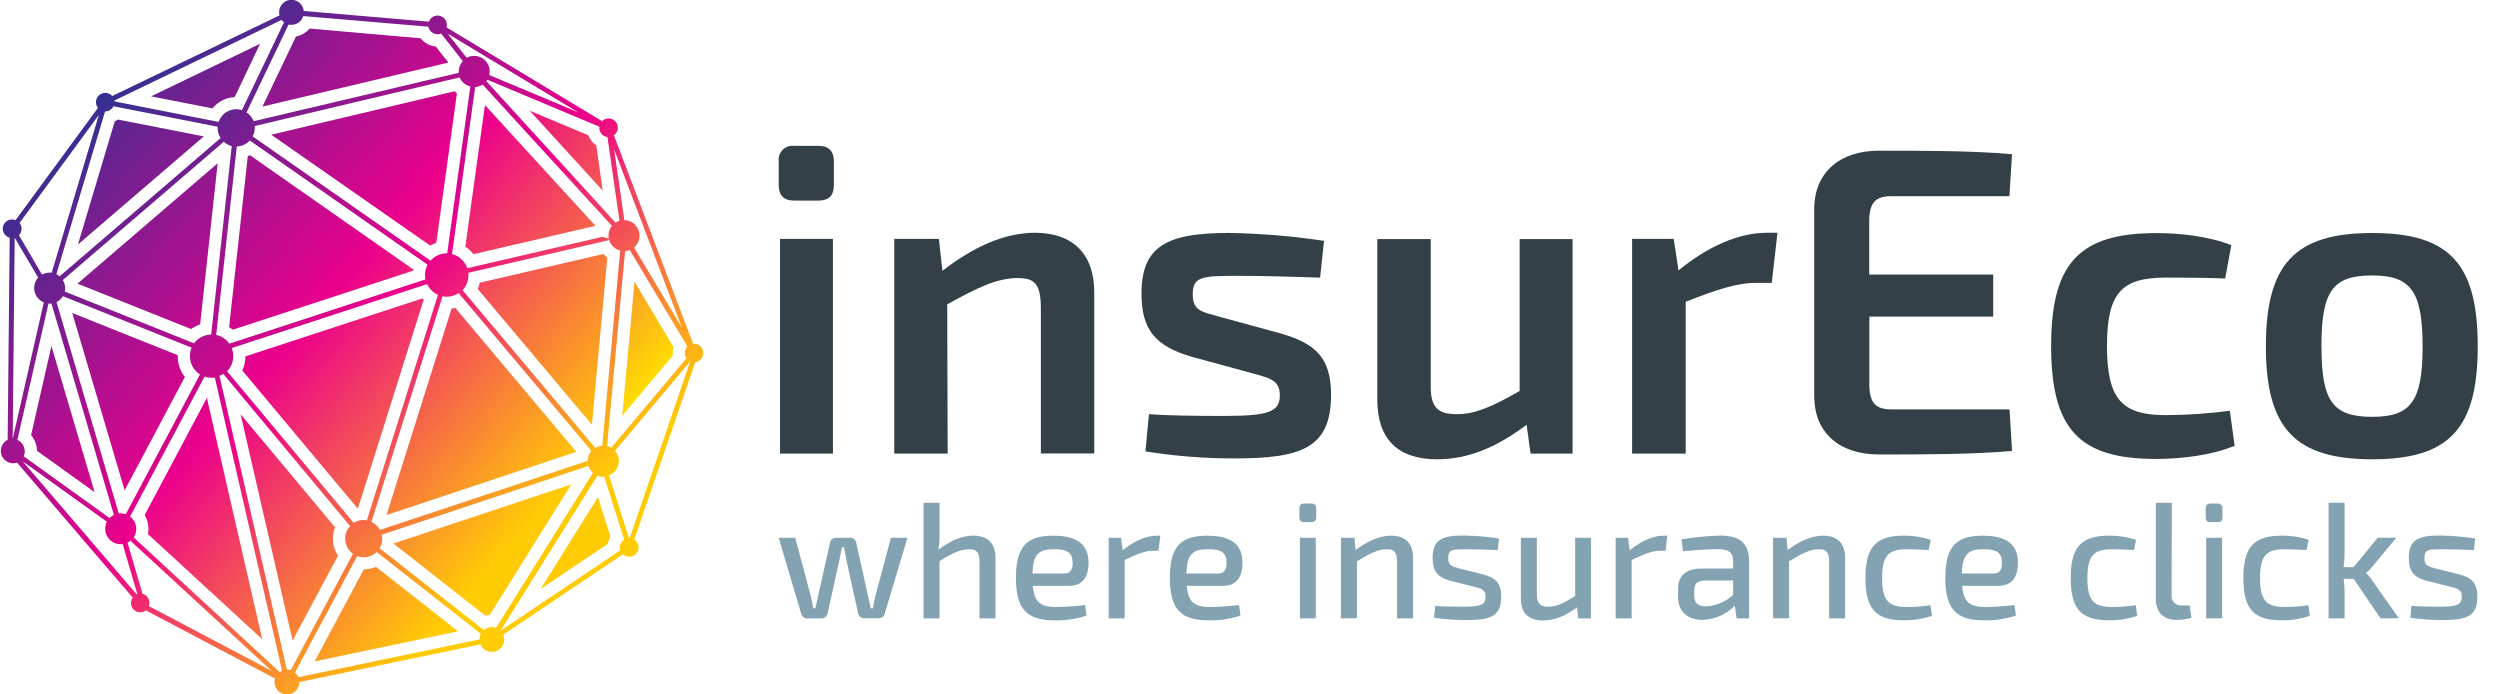 <svg width="108" height="30" viewBox="0 0 108 30" fill="none" xmlns="http://www.w3.org/2000/svg">
<g clip-path="url(#clip0_7_29)">
<path d="M35.361 6.301C35.815 6.301 36.023 6.547 36.023 6.964V8.003C36.023 8.438 35.815 8.666 35.361 8.666H34.303C33.867 8.666 33.64 8.438 33.64 8.003V6.964C33.63 6.874 33.64 6.784 33.669 6.699C33.699 6.614 33.748 6.536 33.811 6.473C33.875 6.409 33.952 6.36 34.037 6.331C34.122 6.301 34.213 6.291 34.303 6.301H35.361ZM33.697 19.595V10.32H35.983V19.595H33.697Z" fill="#334047"/>
<path d="M47.272 12.633V19.591H44.965V13.337C44.965 12.298 44.719 12.012 43.983 12.012C43.055 12.012 42.224 12.428 40.92 13.148L40.939 19.595H38.632V10.32H40.56L40.712 11.7C42.037 10.68 43.362 10.055 44.721 10.055C46.356 10.064 47.272 10.973 47.272 12.633Z" fill="#334047"/>
<path d="M57.199 10.405L57.028 11.993C55.856 11.955 54.664 11.917 53.492 11.917C51.942 11.917 51.526 11.936 51.526 12.711C51.526 13.449 51.923 13.468 52.792 13.714L55.289 14.395C56.82 14.831 57.501 15.434 57.501 17.06C57.501 19.332 56.254 19.803 53.36 19.803C52.062 19.807 50.765 19.706 49.483 19.5L49.635 17.893C50.373 17.95 51.601 17.969 52.792 17.969C54.759 17.969 55.289 17.817 55.289 17.079C55.289 16.379 54.797 16.322 53.928 16.078L51.488 15.415C49.843 14.942 49.313 14.168 49.313 12.692C49.313 10.649 50.373 10.062 53.099 10.062C54.471 10.087 55.841 10.201 57.199 10.405Z" fill="#334047"/>
<path d="M67.935 19.595H66.12L65.949 18.348C64.624 19.351 63.396 19.841 62.073 19.841C60.39 19.841 59.5 18.97 59.5 17.27V10.329H61.808V16.589C61.789 17.571 62.073 17.893 62.943 17.893C63.738 17.893 64.494 17.552 65.648 16.89V10.329H67.935V19.595Z" fill="#334047"/>
<path d="M76.54 12.22H75.885C74.997 12.22 74.145 12.523 72.822 13.034V19.595H70.507V10.32H72.304L72.512 11.681C73.778 10.642 75.122 10.055 76.332 10.055H76.786L76.54 12.22Z" fill="#334047"/>
<path d="M86.92 19.481C85.2 19.633 83.082 19.633 81.172 19.633C79.451 19.633 78.393 18.686 78.374 17.155V8.987C78.393 7.456 79.47 6.51 81.172 6.51C83.082 6.51 85.2 6.51 86.92 6.661L86.807 8.476H81.696C81.015 8.476 80.75 8.76 80.75 9.572V11.861H86.106V13.676H80.755V16.589C80.755 17.401 81.02 17.685 81.702 17.685H86.812L86.92 19.481Z" fill="#334047"/>
<path d="M96.392 10.594L96.127 12.031C95.202 11.993 94.234 11.993 93.557 11.993C91.664 11.993 91.022 12.637 91.022 14.942C91.022 17.248 91.666 17.933 93.557 17.933C94.484 17.93 95.409 17.867 96.328 17.744L96.536 19.258C95.571 19.655 94.304 19.826 93.129 19.826C89.82 19.826 88.609 18.541 88.609 14.948C88.609 11.355 89.837 10.07 93.152 10.07C94.066 10.064 95.427 10.197 96.392 10.594Z" fill="#334047"/>
<path d="M107.038 14.963C107.038 18.518 105.809 19.841 102.482 19.841C99.154 19.841 97.886 18.516 97.886 14.963C97.886 11.41 99.133 10.066 102.482 10.066C105.83 10.066 107.038 11.408 107.038 14.963ZM100.288 14.963C100.288 17.346 100.78 18.007 102.482 18.007C104.145 18.007 104.656 17.344 104.656 14.963C104.656 12.582 104.145 11.9 102.482 11.9C100.778 11.899 100.286 12.561 100.286 14.963H100.288Z" fill="#334047"/>
<path d="M38.217 26.521C38.202 26.578 38.167 26.628 38.119 26.663C38.071 26.697 38.013 26.714 37.954 26.71H37.333C37.27 26.71 37.209 26.688 37.161 26.648C37.113 26.607 37.081 26.551 37.07 26.489L36.564 24.2C36.529 24.011 36.5 23.822 36.458 23.644H36.373C36.337 23.833 36.296 24.022 36.26 24.2L35.756 26.492C35.745 26.556 35.711 26.613 35.662 26.653C35.612 26.694 35.55 26.715 35.486 26.714H34.872C34.814 26.718 34.756 26.701 34.709 26.666C34.662 26.632 34.629 26.581 34.615 26.525L33.64 23.233H34.354L35.024 25.743C35.069 25.919 35.105 26.098 35.13 26.279H35.222C35.266 26.101 35.308 25.923 35.343 25.743L35.856 23.447C35.866 23.386 35.898 23.331 35.945 23.291C35.992 23.252 36.052 23.231 36.114 23.233H36.735C36.797 23.233 36.858 23.255 36.905 23.296C36.952 23.336 36.983 23.393 36.992 23.454L37.498 25.743C37.534 25.921 37.575 26.093 37.619 26.279H37.712C37.736 26.098 37.772 25.919 37.818 25.743L38.488 23.233H39.201L38.217 26.521Z" fill="#83A3B3"/>
<path d="M43.006 24.104V26.714H42.315V24.304C42.315 23.861 42.201 23.727 41.872 23.727C41.493 23.727 41.115 23.905 40.589 24.24V26.714H39.898V21.719H40.589V23.067C40.593 23.293 40.576 23.52 40.539 23.744C41.045 23.366 41.545 23.138 42.054 23.138C42.671 23.142 43.006 23.477 43.006 24.104Z" fill="#83A3B3"/>
<path d="M46.875 26.137L46.939 26.593C46.496 26.74 46.03 26.809 45.563 26.799C44.352 26.799 43.888 26.307 43.888 24.967C43.888 23.591 44.373 23.142 45.499 23.142C46.583 23.142 47.024 23.549 47.024 24.312C47.024 24.939 46.761 25.309 46.176 25.309H44.615C44.687 26.067 44.993 26.222 45.656 26.222C46.063 26.214 46.47 26.186 46.875 26.137ZM44.603 24.774H45.995C46.286 24.774 46.337 24.524 46.337 24.31C46.337 23.89 46.131 23.725 45.538 23.725C44.857 23.727 44.63 23.948 44.602 24.776L44.603 24.774Z" fill="#83A3B3"/>
<path d="M50.047 23.791H49.833C49.455 23.791 49.12 23.941 48.586 24.191V26.714H47.895V23.233H48.429L48.501 23.769C48.993 23.377 49.498 23.142 49.962 23.142H50.127L50.047 23.791Z" fill="#83A3B3"/>
<path d="M53.525 26.137L53.589 26.593C53.145 26.74 52.68 26.809 52.213 26.799C51.001 26.799 50.538 26.307 50.538 24.967C50.538 23.591 51.022 23.142 52.148 23.142C53.233 23.142 53.674 23.549 53.674 24.312C53.674 24.939 53.411 25.309 52.826 25.309H51.264C51.336 26.067 51.643 26.222 52.306 26.222C52.713 26.214 53.12 26.186 53.525 26.137ZM51.253 24.774H52.644C52.936 24.774 52.987 24.524 52.987 24.31C52.987 23.89 52.781 23.725 52.188 23.725C51.509 23.727 51.278 23.948 51.251 24.776L51.253 24.774Z" fill="#83A3B3"/>
<path d="M56.661 21.753C56.688 21.751 56.714 21.755 56.739 21.765C56.764 21.774 56.787 21.788 56.806 21.807C56.825 21.826 56.84 21.849 56.849 21.873C56.859 21.898 56.863 21.925 56.862 21.952V22.351C56.862 22.487 56.797 22.557 56.661 22.557H56.332C56.195 22.557 56.133 22.485 56.133 22.351V21.952C56.132 21.925 56.136 21.899 56.145 21.874C56.155 21.849 56.169 21.827 56.188 21.808C56.207 21.789 56.229 21.775 56.254 21.765C56.279 21.756 56.305 21.751 56.332 21.753H56.661ZM56.156 26.714V23.233H56.841V26.712L56.156 26.714Z" fill="#83A3B3"/>
<path d="M61.045 24.104V26.714H60.354V24.304C60.354 23.861 60.24 23.727 59.911 23.727C59.519 23.727 59.154 23.926 58.62 24.248V26.708H57.929V23.233H58.514L58.558 23.761C59.071 23.383 59.584 23.14 60.098 23.14C60.717 23.142 61.045 23.477 61.045 24.104Z" fill="#83A3B3"/>
<path d="M64.757 23.263L64.7 23.763C64.265 23.748 63.816 23.727 63.375 23.727C62.754 23.727 62.563 23.727 62.563 24.106C62.563 24.441 62.728 24.469 63.055 24.562L64.039 24.804C64.607 24.954 64.851 25.183 64.851 25.781C64.851 26.636 64.38 26.786 63.337 26.786C62.874 26.787 62.412 26.753 61.953 26.686L62.003 26.173C62.323 26.201 62.745 26.209 63.193 26.209C63.95 26.209 64.178 26.137 64.178 25.781C64.178 25.459 63.977 25.425 63.65 25.338L62.68 25.096C62.103 24.946 61.889 24.675 61.889 24.104C61.889 23.312 62.296 23.127 63.265 23.135C63.765 23.144 64.263 23.187 64.757 23.263Z" fill="#83A3B3"/>
<path d="M68.728 26.714H68.179L68.13 26.237C67.617 26.616 67.145 26.805 66.648 26.805C66.027 26.805 65.701 26.477 65.701 25.843V23.233H66.392V25.643C66.392 26.07 66.521 26.21 66.892 26.21C67.263 26.21 67.562 26.046 68.046 25.747V23.233H68.732L68.728 26.714Z" fill="#83A3B3"/>
<path d="M71.95 23.791H71.736C71.357 23.791 71.022 23.941 70.488 24.191V26.714H69.797V23.233H70.331L70.403 23.769C70.895 23.377 71.401 23.142 71.865 23.142H72.029L71.95 23.791Z" fill="#83A3B3"/>
<path d="M75.563 24.289V26.714H75.022L74.944 26.165C74.579 26.544 74.079 26.765 73.553 26.778C72.919 26.778 72.491 26.428 72.491 25.794V25.431C72.491 24.874 72.847 24.562 73.475 24.562H74.872V24.291C74.872 23.863 74.715 23.723 74.181 23.723C73.839 23.723 73.248 23.765 72.705 23.808L72.641 23.303C73.199 23.206 73.764 23.151 74.331 23.138C75.128 23.142 75.563 23.422 75.563 24.289ZM73.189 25.709C73.189 26.052 73.347 26.194 73.695 26.194C74.132 26.173 74.549 25.999 74.87 25.701V25.08H73.602C73.282 25.096 73.189 25.258 73.189 25.523V25.709Z" fill="#83A3B3"/>
<path d="M79.71 24.104V26.714H79.019V24.304C79.019 23.861 78.906 23.727 78.577 23.727C78.185 23.727 77.819 23.926 77.286 24.248V26.708H76.595V23.233H77.18L77.223 23.761C77.736 23.383 78.249 23.14 78.764 23.14C79.383 23.142 79.71 23.477 79.71 24.104Z" fill="#83A3B3"/>
<path d="M83.409 23.32L83.316 23.763C82.995 23.742 82.618 23.727 82.37 23.727C81.579 23.727 81.308 24.005 81.308 24.974C81.308 25.944 81.579 26.222 82.37 26.222C82.713 26.222 83.056 26.196 83.396 26.144L83.46 26.608C83.07 26.738 82.66 26.802 82.249 26.797C81.03 26.797 80.587 26.313 80.587 24.973C80.587 23.632 81.035 23.14 82.249 23.14C82.643 23.135 83.035 23.196 83.409 23.32Z" fill="#83A3B3"/>
<path d="M87.024 26.137L87.089 26.593C86.645 26.74 86.18 26.809 85.713 26.799C84.501 26.799 84.037 26.307 84.037 24.967C84.037 23.591 84.522 23.142 85.648 23.142C86.733 23.142 87.174 23.549 87.174 24.312C87.174 24.939 86.911 25.309 86.326 25.309H84.762C84.834 26.067 85.141 26.222 85.803 26.222C86.212 26.214 86.619 26.186 87.024 26.137ZM84.753 24.774H86.142C86.434 24.774 86.485 24.524 86.485 24.31C86.485 23.89 86.279 23.725 85.686 23.725C85.007 23.727 84.781 23.948 84.749 24.776L84.753 24.774Z" fill="#83A3B3"/>
<path d="M92.277 23.32L92.184 23.763C91.863 23.742 91.486 23.727 91.238 23.727C90.447 23.727 90.176 24.005 90.176 24.974C90.176 25.944 90.447 26.222 91.238 26.222C91.581 26.222 91.924 26.196 92.264 26.144L92.328 26.608C91.938 26.738 91.528 26.802 91.117 26.797C89.898 26.797 89.455 26.313 89.455 24.973C89.455 23.632 89.903 23.14 91.117 23.14C91.511 23.135 91.903 23.196 92.277 23.32Z" fill="#83A3B3"/>
<path d="M93.814 25.709C93.807 25.77 93.814 25.832 93.834 25.89C93.855 25.948 93.888 26.001 93.932 26.044C93.977 26.086 94.03 26.118 94.089 26.137C94.147 26.156 94.209 26.161 94.27 26.152H94.592L94.67 26.688C94.455 26.752 94.231 26.783 94.007 26.78C93.472 26.78 93.131 26.459 93.131 25.868V21.719H93.822L93.814 25.709Z" fill="#83A3B3"/>
<path d="M95.811 21.753C95.838 21.752 95.864 21.756 95.889 21.765C95.913 21.775 95.936 21.789 95.955 21.808C95.973 21.827 95.988 21.849 95.998 21.874C96.007 21.899 96.011 21.925 96.01 21.952V22.351C96.01 22.487 95.945 22.557 95.811 22.557H95.484C95.349 22.557 95.285 22.485 95.285 22.351V21.952C95.284 21.925 95.288 21.899 95.297 21.874C95.307 21.849 95.321 21.827 95.34 21.808C95.359 21.789 95.381 21.775 95.406 21.765C95.431 21.756 95.457 21.752 95.484 21.753H95.811ZM95.306 26.714V23.233H95.991V26.712L95.306 26.714Z" fill="#83A3B3"/>
<path d="M99.735 23.32L99.642 23.763C99.32 23.742 98.944 23.727 98.696 23.727C97.905 23.727 97.634 24.005 97.634 24.974C97.634 25.944 97.905 26.222 98.696 26.222C99.039 26.222 99.382 26.196 99.722 26.144L99.786 26.608C99.396 26.738 98.986 26.802 98.575 26.797C97.356 26.797 96.913 26.313 96.913 24.973C96.913 23.632 97.361 23.14 98.575 23.14C98.969 23.135 99.361 23.196 99.735 23.32Z" fill="#83A3B3"/>
<path d="M101.249 25.003C101.271 25.183 101.283 25.363 101.285 25.544V26.714H100.594V21.719H101.285V23.907C101.286 24.105 101.271 24.303 101.242 24.499H101.677L102.718 23.231H103.521L102.472 24.494C102.398 24.59 102.312 24.676 102.217 24.751V24.766C102.315 24.854 102.401 24.954 102.472 25.065L103.634 26.712H102.836L101.681 25.009L101.249 25.003Z" fill="#83A3B3"/>
<path d="M106.928 23.263L106.871 23.763C106.436 23.748 105.987 23.727 105.546 23.727C104.925 23.727 104.734 23.727 104.734 24.106C104.734 24.441 104.899 24.469 105.226 24.562L106.21 24.804C106.778 24.954 107.023 25.183 107.023 25.781C107.023 26.636 106.551 26.786 105.508 26.786C105.045 26.787 104.583 26.753 104.125 26.686L104.174 26.173C104.496 26.201 104.916 26.209 105.364 26.209C106.122 26.209 106.349 26.137 106.349 25.781C106.349 25.459 106.15 25.425 105.821 25.338L104.851 25.096C104.274 24.946 104.06 24.675 104.06 24.104C104.06 23.312 104.467 23.127 105.436 23.135C105.936 23.144 106.434 23.187 106.928 23.263Z" fill="#83A3B3"/>
<path d="M13.596 28.571L15.716 24.596C15.897 24.595 16.075 24.558 16.241 24.486L19.79 27.272L13.596 28.571Z" fill="url(#paint0_linear_7_29)"/>
<path d="M6.252 22.247L8.936 17.193L11.329 27.617L6.392 23.074C6.446 22.792 6.396 22.499 6.252 22.251V22.247Z" fill="url(#paint1_linear_7_29)"/>
<path d="M2.222 14.948L4.087 21.261L1.598 19.476C1.594 19.228 1.503 18.99 1.342 18.802L2.222 14.948Z" fill="url(#paint2_linear_7_29)"/>
<path d="M26.237 11.13L25.571 18.349L20.636 12.482C20.675 12.395 20.705 12.305 20.727 12.213L26.067 10.971C26.118 11.029 26.175 11.083 26.237 11.13Z" fill="url(#paint3_linear_7_29)"/>
<path d="M18.849 10.49C18.756 10.52 18.667 10.56 18.582 10.608L11.717 5.819L19.637 3.943C19.669 3.975 19.703 4.005 19.739 4.034L18.849 10.49Z" fill="url(#paint4_linear_7_29)"/>
<path d="M17.857 11.643C17.857 11.658 17.857 11.675 17.857 11.69L10.057 14.242C10.006 14.201 9.953 14.164 9.898 14.13L10.704 6.748L10.799 6.705L17.857 11.643Z" fill="url(#paint5_linear_7_29)"/>
<path d="M8.257 14.215L3.347 12.254L9.404 7.053L8.647 14.013C8.507 14.06 8.376 14.128 8.257 14.215Z" fill="url(#paint6_linear_7_29)"/>
<path d="M10.604 15.395L18.245 12.892L18.302 12.949L15.463 21.967H15.45L10.466 16.004C10.555 15.813 10.602 15.605 10.604 15.395Z" fill="url(#paint7_linear_7_29)"/>
<path d="M20.456 10.98C20.357 10.854 20.237 10.744 20.102 10.657L20.95 4.541L25.724 9.756L20.456 10.98Z" fill="url(#paint8_linear_7_29)"/>
<path d="M3.121 13.521L7.677 15.345C7.677 15.359 7.677 15.372 7.677 15.383C7.677 15.71 7.786 16.027 7.988 16.284L5.385 21.183L3.121 13.521Z" fill="url(#paint9_linear_7_29)"/>
<path d="M19.508 13.331C19.561 13.324 19.614 13.313 19.667 13.299L24.899 19.519L16.697 22.249L19.508 13.331Z" fill="url(#paint10_linear_7_29)"/>
<path d="M29.065 15.363L26.879 17.963L27.412 12.169L29.095 14.99C29.071 15.074 29.059 15.161 29.059 15.249C29.059 15.287 29.061 15.325 29.065 15.363Z" fill="url(#paint11_linear_7_29)"/>
<path d="M22.885 4.783L25.417 5.845C25.484 6.023 25.602 6.176 25.758 6.284L26.038 8.236L22.885 4.783Z" fill="url(#paint12_linear_7_29)"/>
<path d="M19.351 2.707L11.338 4.603L12.786 1.575C13.015 1.529 13.222 1.409 13.377 1.234L18.172 1.654C18.25 1.755 18.348 1.838 18.46 1.898C18.572 1.959 18.696 1.996 18.823 2.006L19.36 2.69L19.351 2.707Z" fill="url(#paint13_linear_7_29)"/>
<path d="M10.138 4.195C9.953 4.204 9.771 4.252 9.605 4.337C9.44 4.421 9.294 4.539 9.177 4.683L6.527 4.162L11.236 1.891L10.138 4.195Z" fill="url(#paint14_linear_7_29)"/>
<path d="M5.092 5.164L8.804 5.893L3.367 10.562L4.957 5.243C5.004 5.221 5.049 5.194 5.092 5.164Z" fill="url(#paint15_linear_7_29)"/>
<path d="M14.475 22.781C14.395 22.98 14.365 23.195 14.387 23.409C14.409 23.622 14.483 23.827 14.602 24.005L12.641 27.676L10.392 17.893L14.475 22.781Z" fill="url(#paint16_linear_7_29)"/>
<path d="M17.017 23.473L24.679 20.926L21.157 26.564C21.093 26.57 21.029 26.581 20.967 26.599L17.017 23.498V23.473Z" fill="url(#paint17_linear_7_29)"/>
<path d="M25.832 21.476L26.371 23.18C26.317 23.276 26.28 23.381 26.264 23.49L23.354 25.446L25.832 21.476Z" fill="url(#paint18_linear_7_29)"/>
<path d="M4.145 4.412C4.145 4.502 4.176 4.59 4.232 4.66L0.672 9.51C0.585 9.474 0.489 9.471 0.4 9.499C0.311 9.527 0.234 9.585 0.184 9.664C0.133 9.742 0.111 9.836 0.122 9.929C0.133 10.022 0.176 10.108 0.244 10.172C0.293 10.22 0.353 10.255 0.418 10.273L0.331 18.999C0.21 19.059 0.116 19.163 0.069 19.29C0.021 19.417 0.023 19.557 0.075 19.682C0.126 19.807 0.224 19.908 0.347 19.965C0.47 20.021 0.61 20.029 0.738 19.987L5.735 25.819C5.678 25.896 5.652 25.992 5.66 26.088C5.668 26.184 5.71 26.274 5.78 26.341C5.849 26.408 5.94 26.448 6.036 26.453C6.132 26.458 6.227 26.429 6.303 26.369L11.885 29.317C11.87 29.365 11.862 29.415 11.861 29.466C11.861 29.608 11.917 29.744 12.018 29.845C12.118 29.945 12.254 30.002 12.396 30.002C12.538 30.002 12.675 29.945 12.775 29.845C12.876 29.744 12.932 29.608 12.932 29.466L20.751 27.836C20.779 27.901 20.819 27.96 20.869 28.01C20.919 28.059 20.978 28.098 21.043 28.125C21.109 28.151 21.178 28.165 21.249 28.164C21.319 28.164 21.389 28.15 21.454 28.122C21.519 28.095 21.577 28.055 21.627 28.005C21.676 27.955 21.715 27.895 21.742 27.83C21.769 27.765 21.782 27.695 21.782 27.625C21.781 27.555 21.767 27.485 21.739 27.42L26.915 23.943C26.956 23.981 27.004 24.01 27.057 24.028C27.11 24.046 27.166 24.053 27.221 24.048C27.277 24.043 27.331 24.027 27.38 24C27.429 23.973 27.471 23.937 27.505 23.892C27.539 23.848 27.564 23.797 27.577 23.743C27.59 23.689 27.592 23.632 27.582 23.578C27.572 23.523 27.551 23.47 27.52 23.424C27.489 23.378 27.448 23.338 27.401 23.309L30.036 15.648C30.137 15.634 30.229 15.583 30.293 15.504C30.357 15.424 30.389 15.324 30.381 15.222C30.374 15.121 30.328 15.026 30.254 14.957C30.179 14.887 30.081 14.849 29.979 14.85H29.941L26.521 5.845C26.567 5.813 26.605 5.772 26.634 5.725C26.663 5.677 26.682 5.624 26.689 5.569C26.696 5.514 26.692 5.458 26.677 5.404C26.661 5.351 26.635 5.301 26.599 5.259C26.563 5.216 26.519 5.181 26.469 5.156C26.419 5.132 26.365 5.118 26.309 5.115C26.254 5.113 26.198 5.122 26.146 5.142C26.095 5.162 26.047 5.193 26.008 5.232L19.288 1.181C19.299 1.146 19.305 1.11 19.305 1.073C19.305 0.979 19.272 0.888 19.212 0.816C19.151 0.743 19.067 0.695 18.974 0.678C18.881 0.662 18.786 0.679 18.704 0.725C18.622 0.772 18.56 0.847 18.527 0.935L13.123 0.475C13.116 0.401 13.094 0.33 13.058 0.266C13.022 0.201 12.973 0.145 12.914 0.1C12.855 0.055 12.788 0.023 12.716 0.006C12.644 -0.011 12.569 -0.013 12.497 -8.78228e-05C12.424 0.013 12.355 0.041 12.293 0.082C12.232 0.124 12.18 0.177 12.141 0.24C12.101 0.302 12.075 0.372 12.064 0.445C12.053 0.518 12.057 0.593 12.076 0.664L4.848 4.149C4.794 4.088 4.723 4.045 4.644 4.025C4.565 4.006 4.482 4.01 4.406 4.039C4.33 4.067 4.264 4.118 4.217 4.185C4.171 4.252 4.146 4.331 4.145 4.412ZM12.591 1.073C12.706 1.073 12.817 1.037 12.909 0.968C13.001 0.9 13.069 0.804 13.102 0.695L18.506 1.153C18.517 1.212 18.541 1.268 18.577 1.316C18.612 1.365 18.658 1.405 18.711 1.433C18.764 1.462 18.822 1.478 18.882 1.481C18.942 1.484 19.002 1.473 19.057 1.45L19.994 2.642C19.88 2.766 19.816 2.928 19.816 3.097C19.816 3.114 19.816 3.129 19.816 3.146L10.96 5.236C10.898 5.08 10.79 4.948 10.649 4.857L12.466 1.062C12.507 1.07 12.548 1.074 12.589 1.073H12.591ZM25.889 5.523C25.889 5.621 25.925 5.715 25.99 5.789C26.054 5.862 26.144 5.909 26.241 5.921L26.761 9.54C26.702 9.558 26.645 9.585 26.593 9.62L21.009 3.506C21.025 3.486 21.039 3.465 21.052 3.443L25.892 5.472C25.89 5.489 25.889 5.506 25.889 5.523ZM29.584 15.251C29.584 15.332 29.609 15.411 29.655 15.478L26.405 19.343C26.35 19.31 26.29 19.285 26.227 19.269L27.004 10.848C27.073 10.844 27.141 10.828 27.206 10.803L29.695 14.967C29.622 15.043 29.582 15.145 29.584 15.251ZM26.801 23.769L21.626 27.246L25.811 20.547C25.894 20.582 25.983 20.6 26.072 20.6H26.103L26.962 23.314C26.887 23.363 26.831 23.434 26.801 23.518C26.772 23.602 26.772 23.694 26.801 23.778V23.769ZM21.249 27.091C21.122 27.091 20.999 27.136 20.903 27.219L16.402 23.685C16.506 23.509 16.539 23.3 16.492 23.101L25.423 20.129C25.459 20.243 25.524 20.346 25.612 20.426L21.427 27.127C21.371 27.103 21.311 27.088 21.249 27.085V27.091ZM9.669 6.123C9.766 6.214 9.883 6.279 10.011 6.313L9.122 14.452C8.978 14.454 8.836 14.489 8.708 14.555C8.58 14.621 8.469 14.715 8.383 14.831L2.798 12.595C2.837 12.425 2.807 12.246 2.714 12.097L9.669 6.123ZM26.4 9.72L26.411 9.733L26.447 9.743C26.381 9.82 26.334 9.911 26.308 10.01C26.283 10.108 26.281 10.211 26.301 10.31L26.021 10.231L20.189 11.586C20.138 11.438 20.051 11.304 19.935 11.198C19.82 11.091 19.679 11.015 19.527 10.977L20.528 3.761C20.643 3.753 20.754 3.716 20.85 3.653L26.4 9.72ZM26.794 10.823L26.017 19.258C25.912 19.265 25.809 19.296 25.718 19.351L19.983 12.536C20.15 12.358 20.241 12.12 20.235 11.876C20.235 11.845 20.235 11.815 20.235 11.785L26.318 10.371C26.352 10.482 26.413 10.582 26.496 10.662C26.579 10.741 26.682 10.799 26.794 10.827V10.823ZM9.811 16.04C9.938 15.91 10.025 15.746 10.06 15.568C10.096 15.39 10.079 15.206 10.011 15.037L18.452 12.273C18.547 12.48 18.714 12.645 18.921 12.739L15.849 22.476C15.652 22.44 15.449 22.48 15.281 22.587L9.811 16.04ZM12.082 29.033L5.775 23.218C5.869 23.076 5.905 22.903 5.877 22.736C5.848 22.568 5.756 22.417 5.62 22.315L8.838 16.269C8.98 16.32 9.132 16.334 9.281 16.311L12.186 28.978C12.154 28.993 12.124 29.012 12.095 29.033H12.082ZM1.068 19.493C1.067 19.39 1.038 19.288 0.982 19.202C0.925 19.115 0.846 19.047 0.751 19.004L2.095 13.116H2.139C2.167 13.117 2.196 13.117 2.224 13.116L4.921 22.247C4.851 22.28 4.787 22.325 4.732 22.379L1.024 19.71C1.056 19.642 1.073 19.567 1.073 19.491L1.068 19.493ZM2.712 12.794L8.276 15.018C8.191 15.223 8.181 15.451 8.247 15.663C8.313 15.875 8.452 16.056 8.639 16.176L5.433 22.215C5.336 22.181 5.233 22.17 5.132 22.184L2.442 13.051C2.557 12.993 2.653 12.903 2.718 12.792L2.712 12.794ZM10.789 6.067L18.472 11.435C18.368 11.629 18.334 11.854 18.378 12.071L9.907 14.846C9.772 14.653 9.569 14.518 9.339 14.467L10.229 6.328C10.336 6.324 10.441 6.299 10.539 6.255C10.636 6.21 10.723 6.146 10.795 6.067H10.789ZM16.046 22.546L19.118 12.801C19.359 12.849 19.61 12.799 19.814 12.663L25.548 19.477C25.444 19.597 25.386 19.75 25.385 19.909L16.413 22.894C16.333 22.742 16.206 22.62 16.052 22.546H16.046ZM20.318 3.736L19.319 10.943H19.303C19.171 10.943 19.039 10.971 18.918 11.026C18.797 11.081 18.689 11.161 18.601 11.261L10.916 5.892C10.976 5.779 11.007 5.652 11.007 5.523C11.007 5.497 11.007 5.47 11.007 5.444L19.856 3.345C19.897 3.442 19.96 3.528 20.04 3.596C20.12 3.664 20.216 3.712 20.318 3.736ZM2.146 11.777C2.03 11.777 1.916 11.807 1.815 11.864L0.818 10.161C0.886 10.091 0.926 9.999 0.931 9.902C0.936 9.805 0.905 9.709 0.844 9.633L4.27 4.965L2.234 11.779C2.204 11.777 2.174 11.777 2.145 11.779L2.146 11.777ZM0.632 10.263L1.647 11.993C1.575 12.073 1.523 12.169 1.496 12.273C1.469 12.377 1.467 12.486 1.492 12.591C1.516 12.696 1.565 12.793 1.635 12.875C1.705 12.957 1.793 13.021 1.893 13.061L0.549 18.957L0.634 10.273L0.632 10.263ZM4.619 22.54C4.563 22.648 4.539 22.77 4.547 22.891C4.556 23.012 4.598 23.129 4.668 23.228C4.738 23.327 4.834 23.405 4.946 23.454C5.057 23.503 5.18 23.52 5.3 23.504L5.932 25.667L5.902 25.677L0.98 19.928L4.619 22.54ZM6.345 25.758C6.293 25.706 6.227 25.669 6.156 25.652L5.508 23.439C5.553 23.418 5.596 23.392 5.635 23.362L11.732 28.978L6.432 26.184C6.457 26.114 6.462 26.038 6.447 25.965C6.432 25.892 6.396 25.825 6.345 25.771V25.758ZM12.402 28.917H12.389L9.481 16.235C9.539 16.213 9.594 16.185 9.646 16.152L15.124 22.73C15.047 22.813 14.989 22.912 14.953 23.02C14.917 23.127 14.904 23.241 14.916 23.354C14.928 23.467 14.963 23.577 15.02 23.675C15.077 23.773 15.155 23.858 15.247 23.924L12.559 28.953C12.508 28.937 12.455 28.929 12.402 28.929V28.917ZM9.4 5.523C9.4 5.679 9.445 5.832 9.531 5.962L2.576 11.936C2.533 11.9 2.486 11.87 2.436 11.845L4.539 4.814C4.615 4.814 4.689 4.794 4.753 4.754C4.817 4.715 4.869 4.658 4.902 4.59L9.4 5.474C9.4 5.491 9.4 5.506 9.4 5.523ZM12.894 29.254C12.86 29.176 12.808 29.108 12.743 29.053L15.431 24.024C15.573 24.078 15.728 24.09 15.877 24.059C16.027 24.028 16.164 23.955 16.273 23.848L20.774 27.382C20.736 27.456 20.716 27.538 20.715 27.621L12.894 29.254ZM27.165 23.233L26.311 20.536C26.41 20.496 26.498 20.434 26.569 20.353C26.639 20.272 26.689 20.176 26.714 20.072C26.739 19.968 26.739 19.86 26.714 19.756C26.688 19.652 26.638 19.556 26.568 19.476L29.818 15.61L27.206 23.233H27.165ZM29.455 14.147L27.39 10.693C27.494 10.605 27.569 10.488 27.605 10.356C27.641 10.224 27.636 10.085 27.59 9.956C27.545 9.828 27.461 9.716 27.351 9.636C27.24 9.556 27.108 9.512 26.971 9.51L26.532 6.46L29.455 14.147ZM24.982 4.853L21.136 3.241C21.166 3.114 21.159 2.982 21.116 2.859C21.072 2.737 20.994 2.63 20.891 2.551C20.788 2.472 20.663 2.425 20.534 2.415C20.404 2.406 20.275 2.434 20.161 2.497L19.343 1.456L24.982 4.853ZM12.165 0.859C12.195 0.899 12.23 0.934 12.27 0.963L10.452 4.759C10.252 4.694 10.033 4.711 9.845 4.806C9.656 4.901 9.513 5.066 9.445 5.266L4.948 4.382C4.949 4.368 4.949 4.354 4.948 4.34L12.165 0.859Z" fill="url(#paint19_linear_7_29)"/>
</g>
<defs>
<linearGradient id="paint0_linear_7_29" x1="-4.196" y1="9.483" x2="19.945" y2="30.797" gradientUnits="userSpaceOnUse">
<stop stop-color="#2E3192"/>
<stop offset="0.5" stop-color="#EC008C"/>
<stop offset="0.9" stop-color="#FFCB05"/>
</linearGradient>
<linearGradient id="paint1_linear_7_29" x1="-4.331" y1="9.637" x2="19.811" y2="30.948" gradientUnits="userSpaceOnUse">
<stop stop-color="#2E3192"/>
<stop offset="0.5" stop-color="#EC008C"/>
<stop offset="0.9" stop-color="#FFCB05"/>
</linearGradient>
<linearGradient id="paint2_linear_7_29" x1="-5.355" y1="10.797" x2="18.787" y2="32.109" gradientUnits="userSpaceOnUse">
<stop stop-color="#2E3192"/>
<stop offset="0.5" stop-color="#EC008C"/>
<stop offset="0.9" stop-color="#FFCB05"/>
</linearGradient>
<linearGradient id="paint3_linear_7_29" x1="6.381" y1="-2.499" x2="30.522" y2="18.815" gradientUnits="userSpaceOnUse">
<stop stop-color="#2E3192"/>
<stop offset="0.5" stop-color="#EC008C"/>
<stop offset="0.9" stop-color="#FFCB05"/>
</linearGradient>
<linearGradient id="paint4_linear_7_29" x1="6.797" y1="-2.968" x2="30.939" y2="18.344" gradientUnits="userSpaceOnUse">
<stop stop-color="#2E3192"/>
<stop offset="0.5" stop-color="#EC008C"/>
<stop offset="0.9" stop-color="#FFCB05"/>
</linearGradient>
<linearGradient id="paint5_linear_7_29" x1="2.031" y1="2.429" x2="26.173" y2="23.742" gradientUnits="userSpaceOnUse">
<stop stop-color="#2E3192"/>
<stop offset="0.5" stop-color="#EC008C"/>
<stop offset="0.9" stop-color="#FFCB05"/>
</linearGradient>
<linearGradient id="paint6_linear_7_29" x1="0.352" y1="4.333" x2="24.494" y2="25.645" gradientUnits="userSpaceOnUse">
<stop stop-color="#2E3192"/>
<stop offset="0.5" stop-color="#EC008C"/>
<stop offset="0.9" stop-color="#FFCB05"/>
</linearGradient>
<linearGradient id="paint7_linear_7_29" x1="1.077" y1="3.511" x2="25.219" y2="24.823" gradientUnits="userSpaceOnUse">
<stop stop-color="#2E3192"/>
<stop offset="0.5" stop-color="#EC008C"/>
<stop offset="0.9" stop-color="#FFCB05"/>
</linearGradient>
<linearGradient id="paint8_linear_7_29" x1="7.566" y1="-3.839" x2="31.707" y2="17.473" gradientUnits="userSpaceOnUse">
<stop stop-color="#2E3192"/>
<stop offset="0.5" stop-color="#EC008C"/>
<stop offset="0.9" stop-color="#FFCB05"/>
</linearGradient>
<linearGradient id="paint9_linear_7_29" x1="-3.854" y1="9.097" x2="20.288" y2="30.409" gradientUnits="userSpaceOnUse">
<stop stop-color="#2E3192"/>
<stop offset="0.5" stop-color="#EC008C"/>
<stop offset="0.9" stop-color="#FFCB05"/>
</linearGradient>
<linearGradient id="paint10_linear_7_29" x1="1.493" y1="3.04" x2="25.635" y2="24.352" gradientUnits="userSpaceOnUse">
<stop stop-color="#2E3192"/>
<stop offset="0.5" stop-color="#EC008C"/>
<stop offset="0.9" stop-color="#FFCB05"/>
</linearGradient>
<linearGradient id="paint11_linear_7_29" x1="6.761" y1="-2.928" x2="30.903" y2="18.385" gradientUnits="userSpaceOnUse">
<stop stop-color="#2E3192"/>
<stop offset="0.5" stop-color="#EC008C"/>
<stop offset="0.9" stop-color="#FFDD00"/>
</linearGradient>
<linearGradient id="paint12_linear_7_29" x1="10.125" y1="-6.737" x2="34.267" y2="14.575" gradientUnits="userSpaceOnUse">
<stop stop-color="#2E3192"/>
<stop offset="0.5" stop-color="#EC008C"/>
<stop offset="0.9" stop-color="#FFCB05"/>
</linearGradient>
<linearGradient id="paint13_linear_7_29" x1="7.316" y1="-3.557" x2="31.457" y2="17.755" gradientUnits="userSpaceOnUse">
<stop stop-color="#2E3192"/>
<stop offset="0.5" stop-color="#EC008C"/>
<stop offset="0.9" stop-color="#FFCB05"/>
</linearGradient>
<linearGradient id="paint14_linear_7_29" x1="4.74" y1="-0.638" x2="28.881" y2="20.674" gradientUnits="userSpaceOnUse">
<stop stop-color="#2E3192"/>
<stop offset="0.5" stop-color="#EC008C"/>
<stop offset="0.9" stop-color="#FFCB05"/>
</linearGradient>
<linearGradient id="paint15_linear_7_29" x1="0.931" y1="3.676" x2="25.071" y2="24.99" gradientUnits="userSpaceOnUse">
<stop stop-color="#2E3192"/>
<stop offset="0.5" stop-color="#EC008C"/>
<stop offset="0.9" stop-color="#FFCB05"/>
</linearGradient>
<linearGradient id="paint16_linear_7_29" x1="-3.913" y1="9.163" x2="20.229" y2="30.475" gradientUnits="userSpaceOnUse">
<stop stop-color="#2E3192"/>
<stop offset="0.5" stop-color="#EC008C"/>
<stop offset="0.9" stop-color="#FFCB05"/>
</linearGradient>
<linearGradient id="paint17_linear_7_29" x1="0.462" y1="4.208" x2="24.603" y2="25.521" gradientUnits="userSpaceOnUse">
<stop stop-color="#2E3192"/>
<stop offset="0.5" stop-color="#EC008C"/>
<stop offset="0.9" stop-color="#FFCB05"/>
</linearGradient>
<linearGradient id="paint18_linear_7_29" x1="1.48" y1="3.055" x2="25.62" y2="24.369" gradientUnits="userSpaceOnUse">
<stop stop-color="#2E3192"/>
<stop offset="0.5" stop-color="#EC008C"/>
<stop offset="0.9" stop-color="#FFCB05"/>
</linearGradient>
<linearGradient id="paint19_linear_7_29" x1="4.67" y1="3.328" x2="25.258" y2="25.628" gradientUnits="userSpaceOnUse">
<stop stop-color="#2E3192"/>
<stop offset="0.5" stop-color="#EC008C"/>
<stop offset="0.9" stop-color="#FFCB05"/>
</linearGradient>
<clipPath id="clip0_7_29">
<rect width="107.036" height="30" fill="white"/>
</clipPath>
</defs>
</svg>
